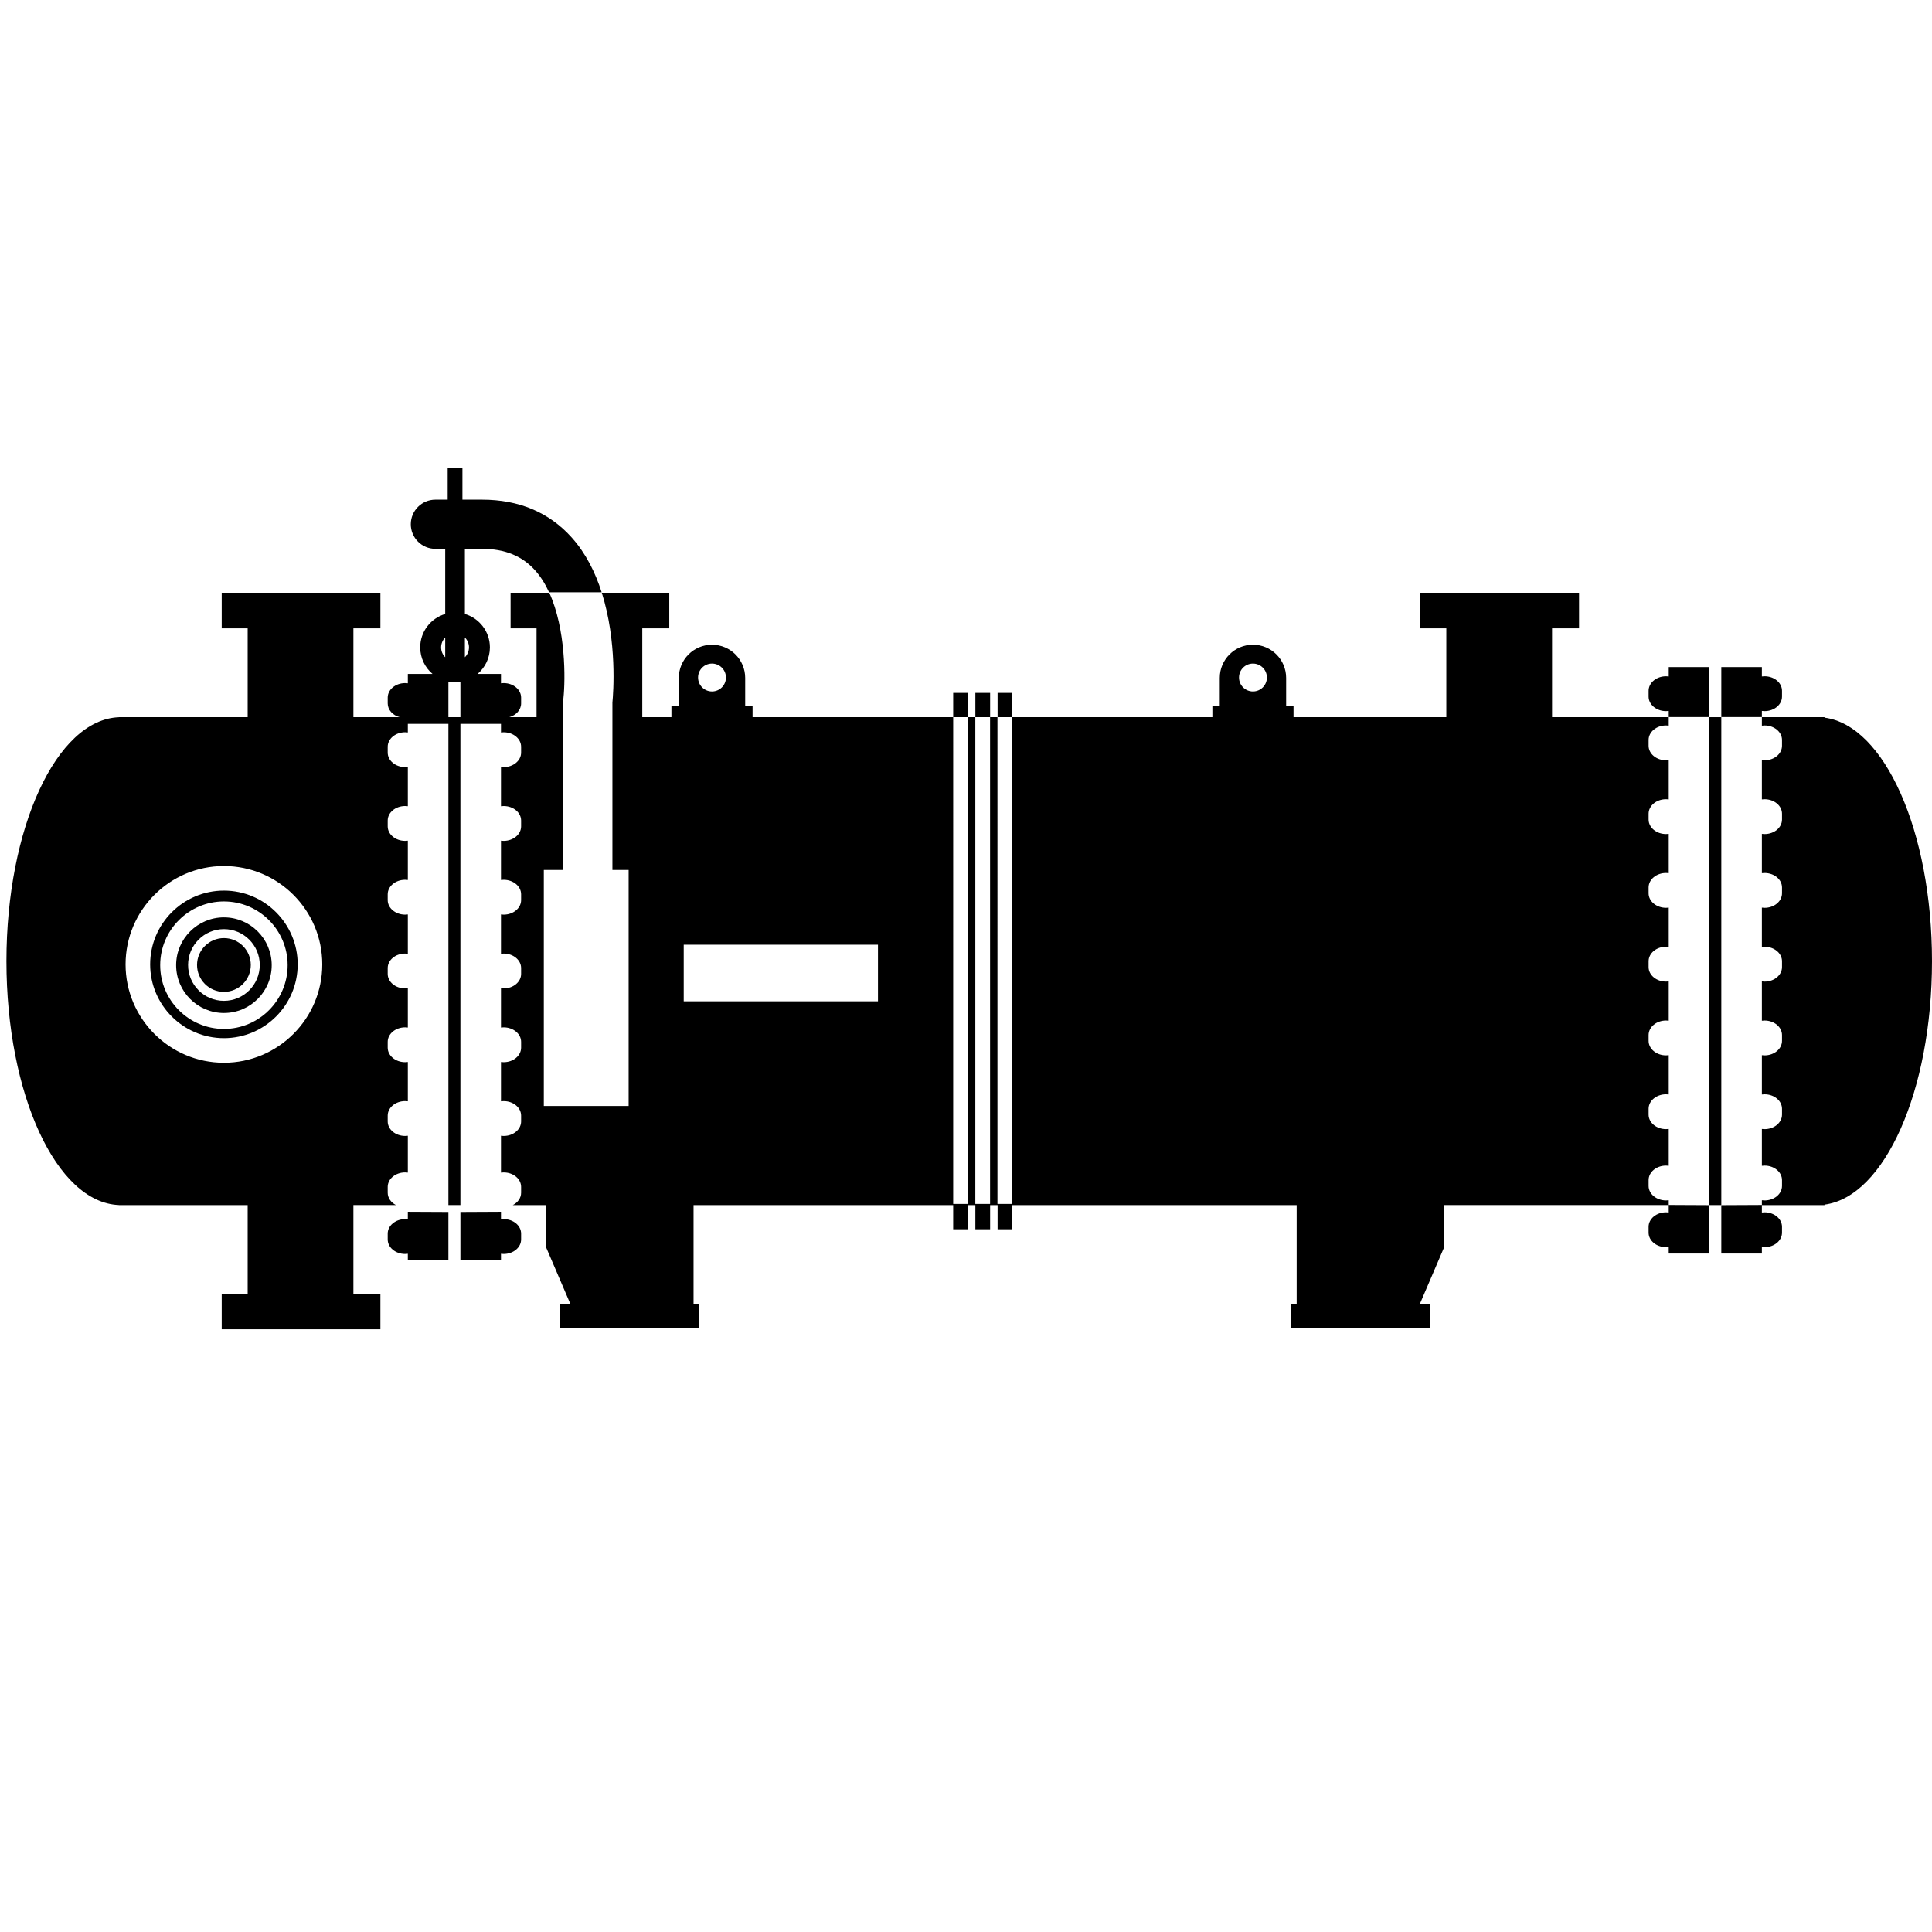 <?xml version="1.0" encoding="utf-8"?>
<!-- Generator: Adobe Illustrator 16.0.0, SVG Export Plug-In . SVG Version: 6.00 Build 0)  -->
<!DOCTYPE svg PUBLIC "-//W3C//DTD SVG 1.1//EN" "http://www.w3.org/Graphics/SVG/1.1/DTD/svg11.dtd">
<svg version="1.1" xmlns="http://www.w3.org/2000/svg" xmlns:xlink="http://www.w3.org/1999/xlink" x="0px" y="0px"
	 width="850.39px" height="850.391px" viewBox="0 0 850.39 850.391" enable-background="new 0 0 850.39 850.391"
	 xml:space="preserve">
<g id="Layer_2">
</g>
<g id="Layer_3">
	<g>
		<rect x="752.371" y="315.673" width="5.283" height="214.754"/>
		<path d="M803.073,315.877v-0.205h-27.561v3.726c0.389-0.051,0.784-0.084,1.189-0.084c4.236,0,7.669,2.861,7.669,6.391v2.557
			c0,3.53-3.433,6.391-7.669,6.391c-0.405,0-0.801-0.034-1.189-0.084v17.298c0.389-0.051,0.784-0.084,1.189-0.084
			c4.236,0,7.669,2.861,7.669,6.391v2.557c0,3.529-3.433,6.391-7.669,6.391c-0.405,0-0.801-0.034-1.189-0.084v17.298
			c0.389-0.05,0.784-0.084,1.189-0.084c4.236,0,7.669,2.862,7.669,6.391v2.558c0,3.529-3.433,6.392-7.669,6.392
			c-0.405,0-0.801-0.034-1.189-0.085v17.298c0.389-0.051,0.784-0.085,1.189-0.085c4.236,0,7.669,2.862,7.669,6.393v2.557
			c0,3.529-3.433,6.391-7.669,6.391c-0.405,0-0.801-0.033-1.189-0.084v17.298c0.389-0.051,0.784-0.085,1.189-0.085
			c4.236,0,7.669,2.862,7.669,6.393v2.557c0,3.528-3.433,6.391-7.669,6.391c-0.405,0-0.801-0.033-1.189-0.084v17.297
			c0.389-0.05,0.784-0.084,1.189-0.084c4.236,0,7.669,2.862,7.669,6.393v2.557c0,3.528-3.433,6.391-7.669,6.391
			c-0.405,0-0.801-0.033-1.189-0.084v16.215c0.389-0.051,0.784-0.085,1.189-0.085c4.236,0,7.669,2.862,7.669,6.393v2.557
			c0,3.529-3.433,6.392-7.669,6.392c-0.405,0-0.801-0.034-1.189-0.085v2.071l-11.771,0.057l0,0l-6.088,0.029v21.288h17.858v-2.882
			c0.389,0.051,0.784,0.085,1.189,0.085c4.236,0,7.669-2.862,7.669-6.392v-2.557c0-3.53-3.433-6.392-7.669-6.392
			c-0.405,0-0.801,0.033-1.189,0.084v-3.265h27.561v-0.204c26.398-3.385,47.317-50.069,47.317-107.173
			S829.471,319.261,803.073,315.877z"/>
		<path d="M98.56,412.915c-6.525,0-11.834,5.308-11.834,11.832c0,6.525,5.309,11.834,11.834,11.834
			c6.525,0,11.833-5.309,11.833-11.834C110.393,418.222,105.085,412.915,98.56,412.915z"/>
		<path d="M98.56,403.797c-11.6,0-21.037,9.438-21.037,21.037s9.438,21.037,21.037,21.037s21.037-9.438,21.037-21.037
			S110.16,403.797,98.56,403.797z M98.56,440.525c-8.7,0-15.778-7.078-15.778-15.778S89.86,408.97,98.56,408.97
			s15.778,7.076,15.778,15.776S107.26,440.525,98.56,440.525z"/>
		<path d="M746.283,530.427l-11.771-0.057v-2.071c-0.389,0.051-0.784,0.085-1.189,0.085c-4.236,0-7.669-2.862-7.669-6.392v-2.557
			c0-3.53,3.433-6.393,7.669-6.393c0.405,0,0.801,0.034,1.189,0.085v-16.215c-0.389,0.051-0.784,0.084-1.189,0.084
			c-4.236,0-7.669-2.862-7.669-6.391v-2.557c0-3.53,3.433-6.393,7.669-6.393c0.405,0,0.801,0.034,1.189,0.084v-17.297
			c-0.389,0.051-0.784,0.084-1.189,0.084c-4.236,0-7.669-2.862-7.669-6.391v-2.557c0-3.53,3.433-6.393,7.669-6.393
			c0.405,0,0.801,0.034,1.189,0.085v-17.298c-0.389,0.051-0.784,0.084-1.189,0.084c-4.236,0-7.669-2.861-7.669-6.391v-2.557
			c0-3.53,3.433-6.393,7.669-6.393c0.405,0,0.801,0.034,1.189,0.085v-17.298c-0.389,0.051-0.784,0.085-1.189,0.085
			c-4.236,0-7.669-2.862-7.669-6.392v-2.558c0-3.529,3.433-6.391,7.669-6.391c0.405,0,0.801,0.034,1.189,0.084v-17.298
			c-0.389,0.051-0.784,0.084-1.189,0.084c-4.236,0-7.669-2.862-7.669-6.391v-2.557c0-3.53,3.433-6.391,7.669-6.391
			c0.405,0,0.801,0.034,1.189,0.084v-17.298c-0.389,0.051-0.784,0.084-1.189,0.084c-4.236,0-7.669-2.861-7.669-6.391v-2.557
			c0-3.53,3.433-6.391,7.669-6.391c0.405,0,0.801,0.034,1.189,0.084v-3.726h-51.361v-39.096h11.881v-15.68h-69.845v15.68h11.424
			v39.096h-67.255v-4.829h-3.247v-12.446c0-8.07-6.541-14.611-14.611-14.611c-8.069,0-14.61,6.542-14.61,14.611v12.446h-3.247v4.829
			h-88.047v-10.679H439.1v10.679h6.433v214.245h-6.493V315.673h-3.226v-10.679h-6.493v10.679h6.472v214.245h-6.494V315.673h-3.247
			v-10.679h-6.493v10.679h-88.306v-4.829h-3.247v-12.446c0-8.07-6.542-14.611-14.611-14.611c-8.07,0-14.611,6.542-14.611,14.611
			v12.446h-3.247v4.829h-12.832v-39.096h11.881v-15.68h-29.701c6.799,21.427,5.084,44.068,4.677,48.328v73.69h7.139v103.895h-37.337
			V382.915h8.553v-74.236c0-0.4,0.022-0.799,0.066-1.196c0.929-8.587,1.088-30.542-6.211-46.586h-17.032v15.68h11.425v39.096H224.14
			c3.039-0.85,5.23-3.237,5.23-6.056v-2.558c0-3.529-3.433-6.391-7.669-6.391c-0.405,0-0.801,0.034-1.189,0.084v-4.123H210.22
			c3.308-2.816,5.416-7.002,5.416-11.677c0-6.955-4.656-12.834-11.011-14.708v-28.669h7.576c9.974,0,17.6,3.094,23.313,9.458
			c2.487,2.771,4.515,6.065,6.169,9.66h23.14c-2.771-8.662-6.932-17.115-13.151-24.063c-9.918-11.082-23.199-16.701-39.471-16.701
			h-8.658v-14.07h-6.494v14.07h-5.412c-5.978,0-10.823,4.846-10.823,10.823c0,5.977,4.845,10.823,10.823,10.823h4.329v28.67
			c-6.354,1.875-11.009,7.753-11.009,14.707c0,4.675,2.108,8.861,5.417,11.677h-10.861v4.123c-0.389-0.051-0.784-0.084-1.189-0.084
			c-4.236,0-7.669,2.862-7.669,6.391v2.558c0,2.818,2.191,5.206,5.23,6.056h-20.329v-39.096h11.881v-15.68H97.59v15.68h11.425
			v39.096H52.278v0.025C24.883,316.771,2.832,364.419,2.832,423.05s22.052,106.278,49.446,107.352v0.025h56.737v38.985H97.59v15.68
			h69.846v-15.68h-11.881v-38.985h18.746c-2.186-1.126-3.647-3.136-3.647-5.435v-2.557c0-3.53,3.433-6.393,7.669-6.393
			c0.405,0,0.801,0.034,1.189,0.085v-16.215c-0.389,0.051-0.784,0.084-1.189,0.084c-4.236,0-7.669-2.862-7.669-6.391v-2.557
			c0-3.53,3.433-6.393,7.669-6.393c0.405,0,0.801,0.034,1.189,0.084v-17.297c-0.389,0.051-0.784,0.084-1.189,0.084
			c-4.236,0-7.669-2.862-7.669-6.391v-2.557c0-3.53,3.433-6.393,7.669-6.393c0.405,0,0.801,0.034,1.189,0.085v-17.298
			c-0.389,0.051-0.784,0.084-1.189,0.084c-4.236,0-7.669-2.861-7.669-6.391v-2.557c0-3.53,3.433-6.393,7.669-6.393
			c0.405,0,0.801,0.034,1.189,0.085v-17.298c-0.389,0.051-0.784,0.085-1.189,0.085c-4.236,0-7.669-2.862-7.669-6.392v-2.558
			c0-3.529,3.433-6.391,7.669-6.391c0.405,0,0.801,0.034,1.189,0.084v-17.298c-0.389,0.051-0.784,0.084-1.189,0.084
			c-4.236,0-7.669-2.862-7.669-6.391v-2.557c0-3.53,3.433-6.391,7.669-6.391c0.405,0,0.801,0.034,1.189,0.084v-17.298
			c-0.389,0.051-0.784,0.084-1.189,0.084c-4.236,0-7.669-2.861-7.669-6.391v-2.557c0-3.53,3.433-6.391,7.669-6.391
			c0.405,0,0.801,0.034,1.189,0.084v-3.784l17.858,0v211.812h5.283V318.615l17.858,0v3.784c0.389-0.051,0.784-0.084,1.189-0.084
			c4.236,0,7.669,2.861,7.669,6.391v2.557c0,3.53-3.433,6.391-7.669,6.391c-0.405,0-0.801-0.034-1.189-0.084v17.298
			c0.389-0.051,0.784-0.084,1.189-0.084c4.236,0,7.669,2.861,7.669,6.391v2.557c0,3.529-3.433,6.391-7.669,6.391
			c-0.405,0-0.801-0.034-1.189-0.084v17.298c0.389-0.05,0.784-0.084,1.189-0.084c4.236,0,7.669,2.862,7.669,6.391v2.558
			c0,3.529-3.433,6.392-7.669,6.392c-0.405,0-0.801-0.034-1.189-0.085v17.298c0.389-0.051,0.784-0.085,1.189-0.085
			c4.236,0,7.669,2.862,7.669,6.393v2.557c0,3.529-3.433,6.391-7.669,6.391c-0.405,0-0.801-0.033-1.189-0.084v17.298
			c0.389-0.051,0.784-0.085,1.189-0.085c4.236,0,7.669,2.862,7.669,6.393v2.557c0,3.528-3.433,6.391-7.669,6.391
			c-0.405,0-0.801-0.033-1.189-0.084v17.297c0.389-0.05,0.784-0.084,1.189-0.084c4.236,0,7.669,2.862,7.669,6.393v2.557
			c0,3.528-3.433,6.391-7.669,6.391c-0.405,0-0.801-0.033-1.189-0.084v16.215c0.389-0.051,0.784-0.085,1.189-0.085
			c4.236,0,7.669,2.862,7.669,6.393v2.557c0,2.299-1.461,4.309-3.647,5.435h14.616v18.521l10.668,24.893h-4.618v10.823h61.358
			V573.84h-2.471v-43.413h114.281v10.65h6.493v-10.65h3.27v10.65h6.493v-10.65h3.286v10.65h6.493v-10.65h125.151v43.413h-2.472
			v10.823h61.359V573.84h-4.619l10.669-24.893v-18.521h98.83v3.265c-0.389-0.051-0.784-0.084-1.189-0.084
			c-4.236,0-7.669,2.861-7.669,6.392v2.557c0,3.529,3.433,6.392,7.669,6.392c0.405,0,0.801-0.034,1.189-0.085v2.882h17.858v-21.288
			L746.283,530.427L746.283,530.427z M551.498,292.078c3.389,0,6.137,2.747,6.137,6.135c0,3.389-2.748,6.136-6.137,6.136
			c-3.388,0-6.136-2.747-6.136-6.136C545.362,294.825,548.11,292.078,551.498,292.078z M313.395,292.078
			c3.388,0,6.136,2.747,6.136,6.135c0,3.389-2.748,6.136-6.136,6.136c-3.389,0-6.136-2.747-6.136-6.136
			C307.258,294.825,310.006,292.078,313.395,292.078z M55.269,424.484c0-23.871,19.42-43.292,43.292-43.292
			s43.292,19.421,43.292,43.292c0,23.87-19.42,43.291-43.292,43.291S55.269,448.354,55.269,424.484z M206.432,284.953
			c0,1.696-0.692,3.233-1.808,4.345v-8.689C205.74,281.72,206.432,283.258,206.432,284.953z M195.966,280.612v8.684
			c-1.114-1.112-1.805-2.648-1.805-4.342S194.852,281.723,195.966,280.612z M197.371,315.673v-15.667
			c0.948,0.184,1.925,0.288,2.926,0.288c0.803,0,1.586-0.081,2.357-0.2v15.58H197.371z M386.449,440.718h-85.501v-24.892h85.501
			V440.718z M426.051,529.918h-6.493V315.673h6.493V529.918z"/>
		<path d="M98.56,392.015c-17.903,0-32.469,14.564-32.469,32.469c0,17.902,14.565,32.468,32.469,32.468s32.469-14.565,32.469-32.468
			C131.029,406.58,116.463,392.015,98.56,392.015z M98.56,452.883c-15.467,0-28.05-12.583-28.05-28.049
			c0-15.467,12.583-28.049,28.05-28.049c15.466,0,28.05,12.582,28.05,28.049C126.61,440.3,114.026,452.883,98.56,452.883z"/>
		<path d="M733.323,313.008c0.405,0,0.801-0.034,1.189-0.084v2.691l17.858,0V293.63h-17.858v4.123
			c-0.389-0.051-0.784-0.084-1.189-0.084c-4.236,0-7.669,2.862-7.669,6.391v2.558C725.654,310.146,729.086,313.008,733.323,313.008z
			"/>
		<path d="M775.512,312.924c0.389,0.05,0.784,0.084,1.189,0.084c4.236,0,7.669-2.862,7.669-6.391v-2.558
			c0-3.529-3.433-6.391-7.669-6.391c-0.405,0-0.801,0.034-1.189,0.084v-4.123h-17.858v21.984l17.858,0V312.924z"/>
		<path d="M179.512,536.691c-0.389-0.051-0.784-0.084-1.189-0.084c-4.236,0-7.669,2.861-7.669,6.392v2.557
			c0,3.529,3.433,6.392,7.669,6.392c0.405,0,0.801-0.034,1.189-0.085v2.882h17.858v-21.288l-17.858-0.086V536.691z"/>
		<path d="M221.702,536.607c-0.405,0-0.801,0.033-1.189,0.084v-3.321l-17.858,0.086v21.288h17.858v-2.882
			c0.389,0.051,0.784,0.085,1.189,0.085c4.236,0,7.669-2.862,7.669-6.392v-2.557C229.371,539.469,225.938,536.607,221.702,536.607z"
			/>
	</g>
</g>
</svg>
